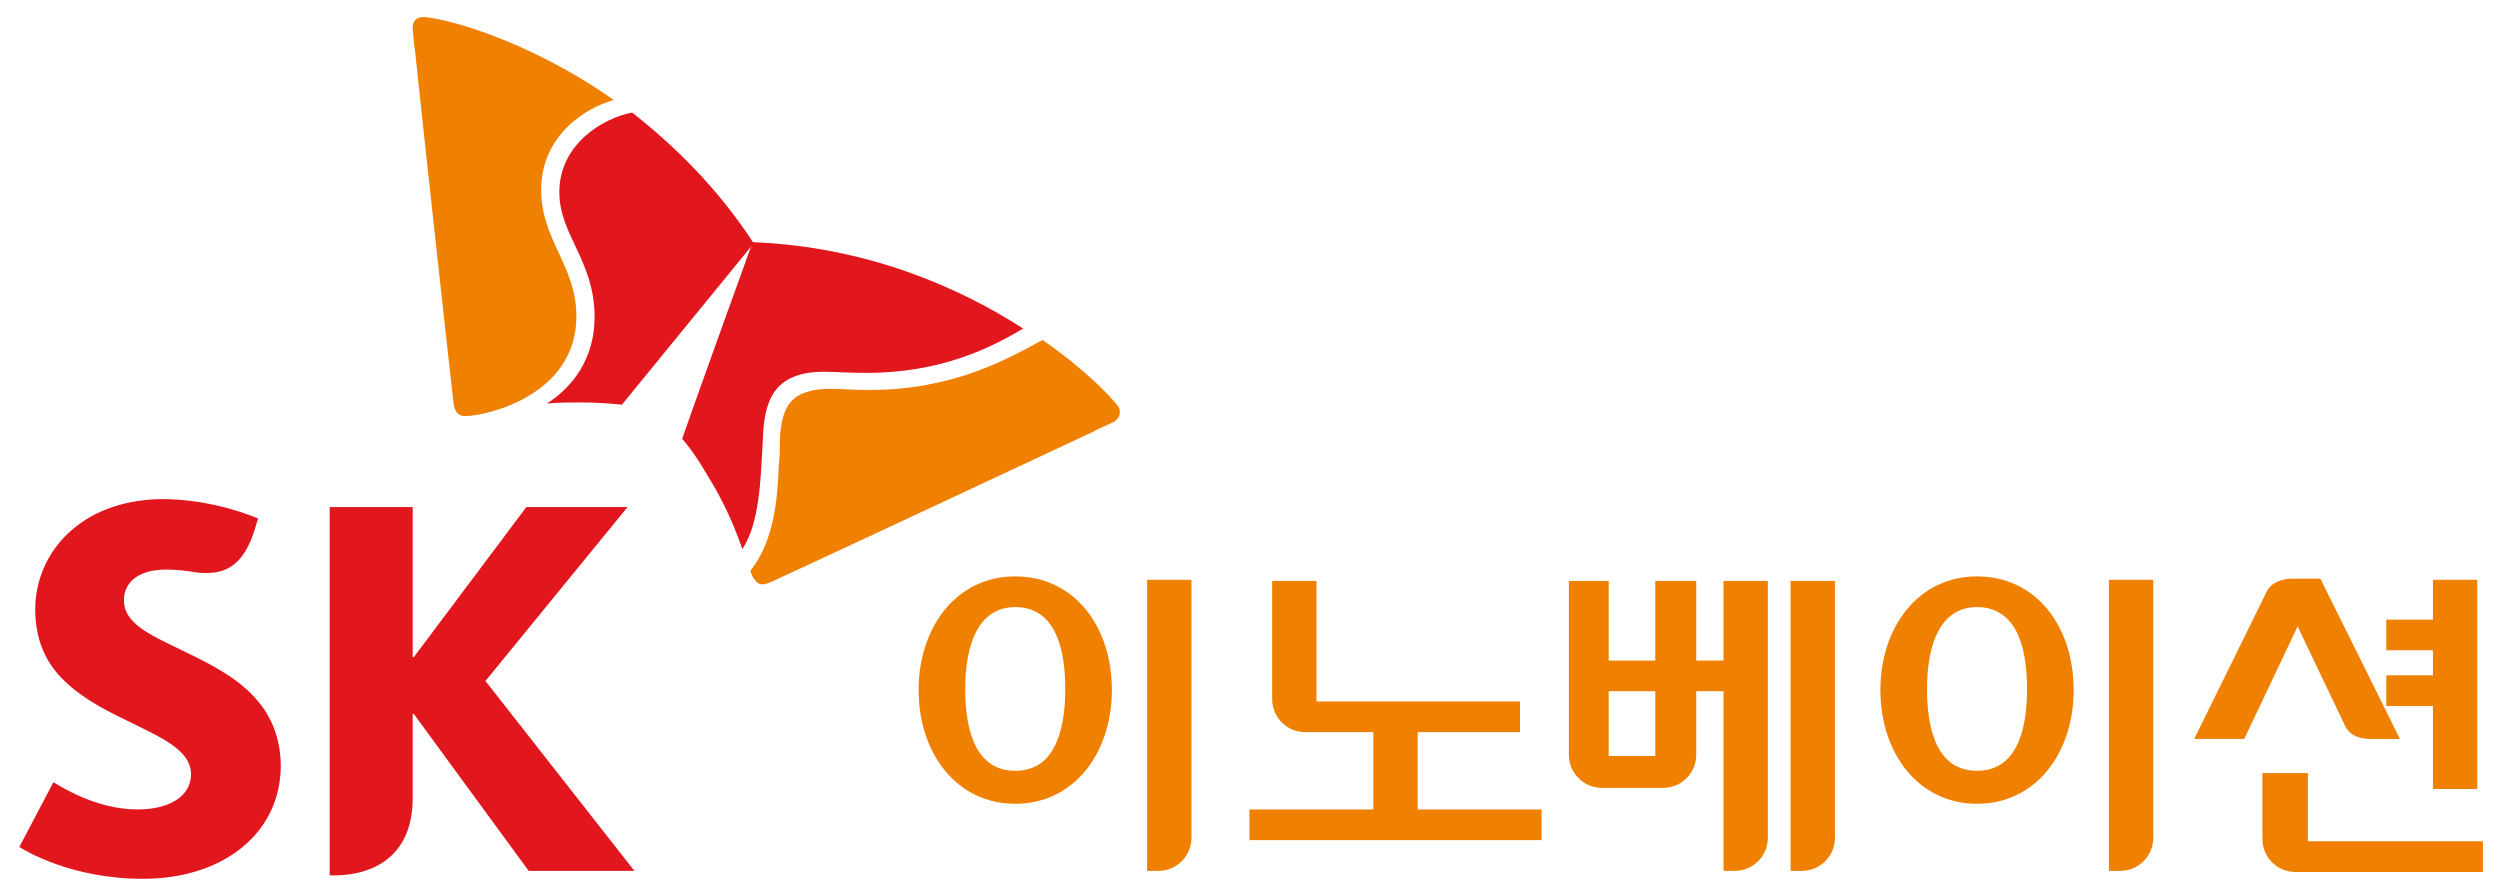 <?xml version="1.0" encoding="utf-8"?>
<!-- Generator: Adobe Illustrator 25.0.0, SVG Export Plug-In . SVG Version: 6.00 Build 0)  -->
<svg version="1.1" id="Layer_1" xmlns="http://www.w3.org/2000/svg" xmlns:xlink="http://www.w3.org/1999/xlink" x="0px" y="0px"
	 viewBox="0 0 219.9 78.7" style="enable-background:new 0 0 219.9 78.7;" xml:space="preserve">
<style type="text/css">
	.st0{fill:#F08000;}
	.st1{fill:#E2161D;}
</style>
<g>
	<path class="st0" d="M203,68H199v5.8c0,1.6,1.3,2.9,2.9,2.9h0.8h0.3h15.4v-2.7H203V68z"/>
	<g>
		<path class="st1" d="M15.8,57.1c-2.7-1.3-4.9-2.3-4.9-4.3c0-1.6,1.3-2.7,3.7-2.7c0.9,0,1.7,0.1,2.4,0.2c0.4,0.1,0.8,0.1,1.2,0.1
			c2.2,0,3.4-1.3,4.2-3.8l0.3-1c-0.3-0.1-3.9-1.7-8.5-1.7C7,44,3.1,48.7,3.1,53.6c0,2.5,0.8,4.3,2,5.7c1.6,1.8,3.8,3,5.9,4
			c3,1.5,5.8,2.6,5.8,4.8c0,2-2,3.1-4.7,3.1c-3.7,0-6.9-2.1-7.4-2.4l-3,5.7c0.5,0.3,4.5,2.8,10.9,2.8c6.9,0,12.1-3.9,12.1-10
			C24.6,61.2,19.7,59,15.8,57.1z"/>
		<path class="st1" d="M42.7,59.9l12.5-15.3h-8.9l-9.9,13.2h-0.1V44.6h-7.3l0,32.4h0.4c3.2,0,6.9-1.5,6.9-6.8v-7.4h0.1l10.1,13.8
			h9.3L42.7,59.9z"/>
		<path class="st1" d="M55.6,9.9c-2.6,0.5-6.4,2.8-6.4,7c0,3.8,3.1,6,3.1,11c0,3.7-2,6.2-4.2,7.6c0.9-0.1,1.9-0.1,2.9-0.1
			c2.3,0,3.6,0.2,3.7,0.2l11.6-14.2C63.1,16.5,59.3,12.8,55.6,9.9z"/>
		<path class="st1" d="M65.3,48.3c1.5-2.3,1.6-5.9,1.8-9.6c0.1-3.4,0.9-6,5.4-6c1,0,2,0.1,3.7,0.1c6.7,0,11.1-2.3,13.8-3.9
			c-5.6-3.6-13.7-7.2-23.8-7.6c-0.7,1.9-5.8,16.1-6.2,17.3c0.1,0.1,1,1.1,2.1,3C63.8,44.3,64.7,46.6,65.3,48.3z"/>
		<path class="st0" d="M40.9,36.6c-0.6,0-0.9-0.4-1-1.1c-0.1-0.7-3-27.1-3.4-31.1c-0.1-0.6-0.2-1.7-0.2-2c0-0.6,0.4-0.9,0.9-0.9
			c1.4,0,8.8,1.7,16.8,7.3c-2.3,0.6-6.4,3-6.4,7.9c0,4.4,3.1,6.7,3.1,11.1C50.7,34.9,42.6,36.6,40.9,36.6z"/>
		<path class="st0" d="M66,50.2c0.1,0.3,0.2,0.6,0.4,0.8c0.2,0.3,0.4,0.4,0.7,0.4c0.2,0,0.4-0.1,0.7-0.2C68.3,51,92.5,39.7,96.1,38
			c0.5-0.3,1.5-0.7,1.9-0.9c0.3-0.2,0.5-0.5,0.5-0.8c0-0.2,0-0.3-0.1-0.5c-0.5-0.7-2.8-3.2-6.7-5.9c-3.1,1.7-7.9,4.4-15.2,4.4
			c-1.8,0-2.2-0.1-3.4-0.1c-3.5,0-4.4,1.5-4.5,4.6c0,0.6,0,1.4-0.1,2.2C68.4,43.8,68.1,47.6,66,50.2z"/>
		<path class="st0" d="M100.9,51v25.6h1c1.6,0,2.9-1.3,2.9-2.9V51H100.9z M89.3,50.7c-5.2,0-8.5,4.5-8.5,10c0,5.5,3.3,10,8.5,10
			c5.2,0,8.5-4.5,8.5-10C97.8,55.1,94.5,50.7,89.3,50.7z M89.3,67.8c-3.3,0-4.4-3.2-4.4-7.2c0-4,1.2-7.2,4.4-7.2
			c3.3,0,4.4,3.2,4.4,7.2C93.7,64.6,92.6,67.8,89.3,67.8z"/>
		<path class="st0" d="M185.5,51v25.6h1c1.6,0,2.9-1.3,2.9-2.9V51H185.5z M173.9,50.7c-5.2,0-8.5,4.5-8.5,10c0,5.5,3.3,10,8.5,10
			c5.2,0,8.5-4.5,8.5-10C182.4,55.1,179.1,50.7,173.9,50.7z M173.9,67.8c-3.3,0-4.4-3.2-4.4-7.2c0-4,1.2-7.2,4.4-7.2
			c3.3,0,4.4,3.2,4.4,7.2C178.3,64.6,177.2,67.8,173.9,67.8z"/>
		<g>
			<rect x="214" y="51" class="st0" width="3.9" height="18.4"/>
		</g>
		<path class="st0" d="M111.9,51.1v10.4c0,1.6,1.3,2.9,2.9,2.9h6v6.8h-10.9v2.7h25.7v-2.7h-10.9v-6.8h9v-2.7h-17.9V51.1H111.9z"/>
		<g>
			<path class="st0" d="M157.5,51.1v25.5h1c1.6,0,2.9-1.3,2.9-2.9V51.1H157.5z"/>
			<path class="st0" d="M148.6,60.8h3v15.8h1c1.6,0,2.9-1.3,2.9-2.9V51.1h-3.9v7h-3V60.8z"/>
		</g>
		<path class="st0" d="M146.3,69.3c1.6,0,2.9-1.3,2.9-2.9V51.1h-3.6v7h-4.1v-7H138v15.3c0,1.6,1.3,2.9,2.9,2.9H146.3z M141.5,66.5
			v-5.7h4.1v5.7H141.5z"/>
		<path class="st0" d="M206.3,63.9c0.4,0.8,1.3,1.1,2.2,1.1h2.6l-7-14.1h-2.5c-0.8,0-1.8,0.3-2.2,1.1l-6.4,13h4.4l4.7-9.9
			L206.3,63.9z"/>
		<rect x="209.9" y="54.5" class="st0" width="4.5" height="2.7"/>
		<rect x="209.9" y="59.4" class="st0" width="4.5" height="2.7"/>
	</g>
</g>
</svg>
